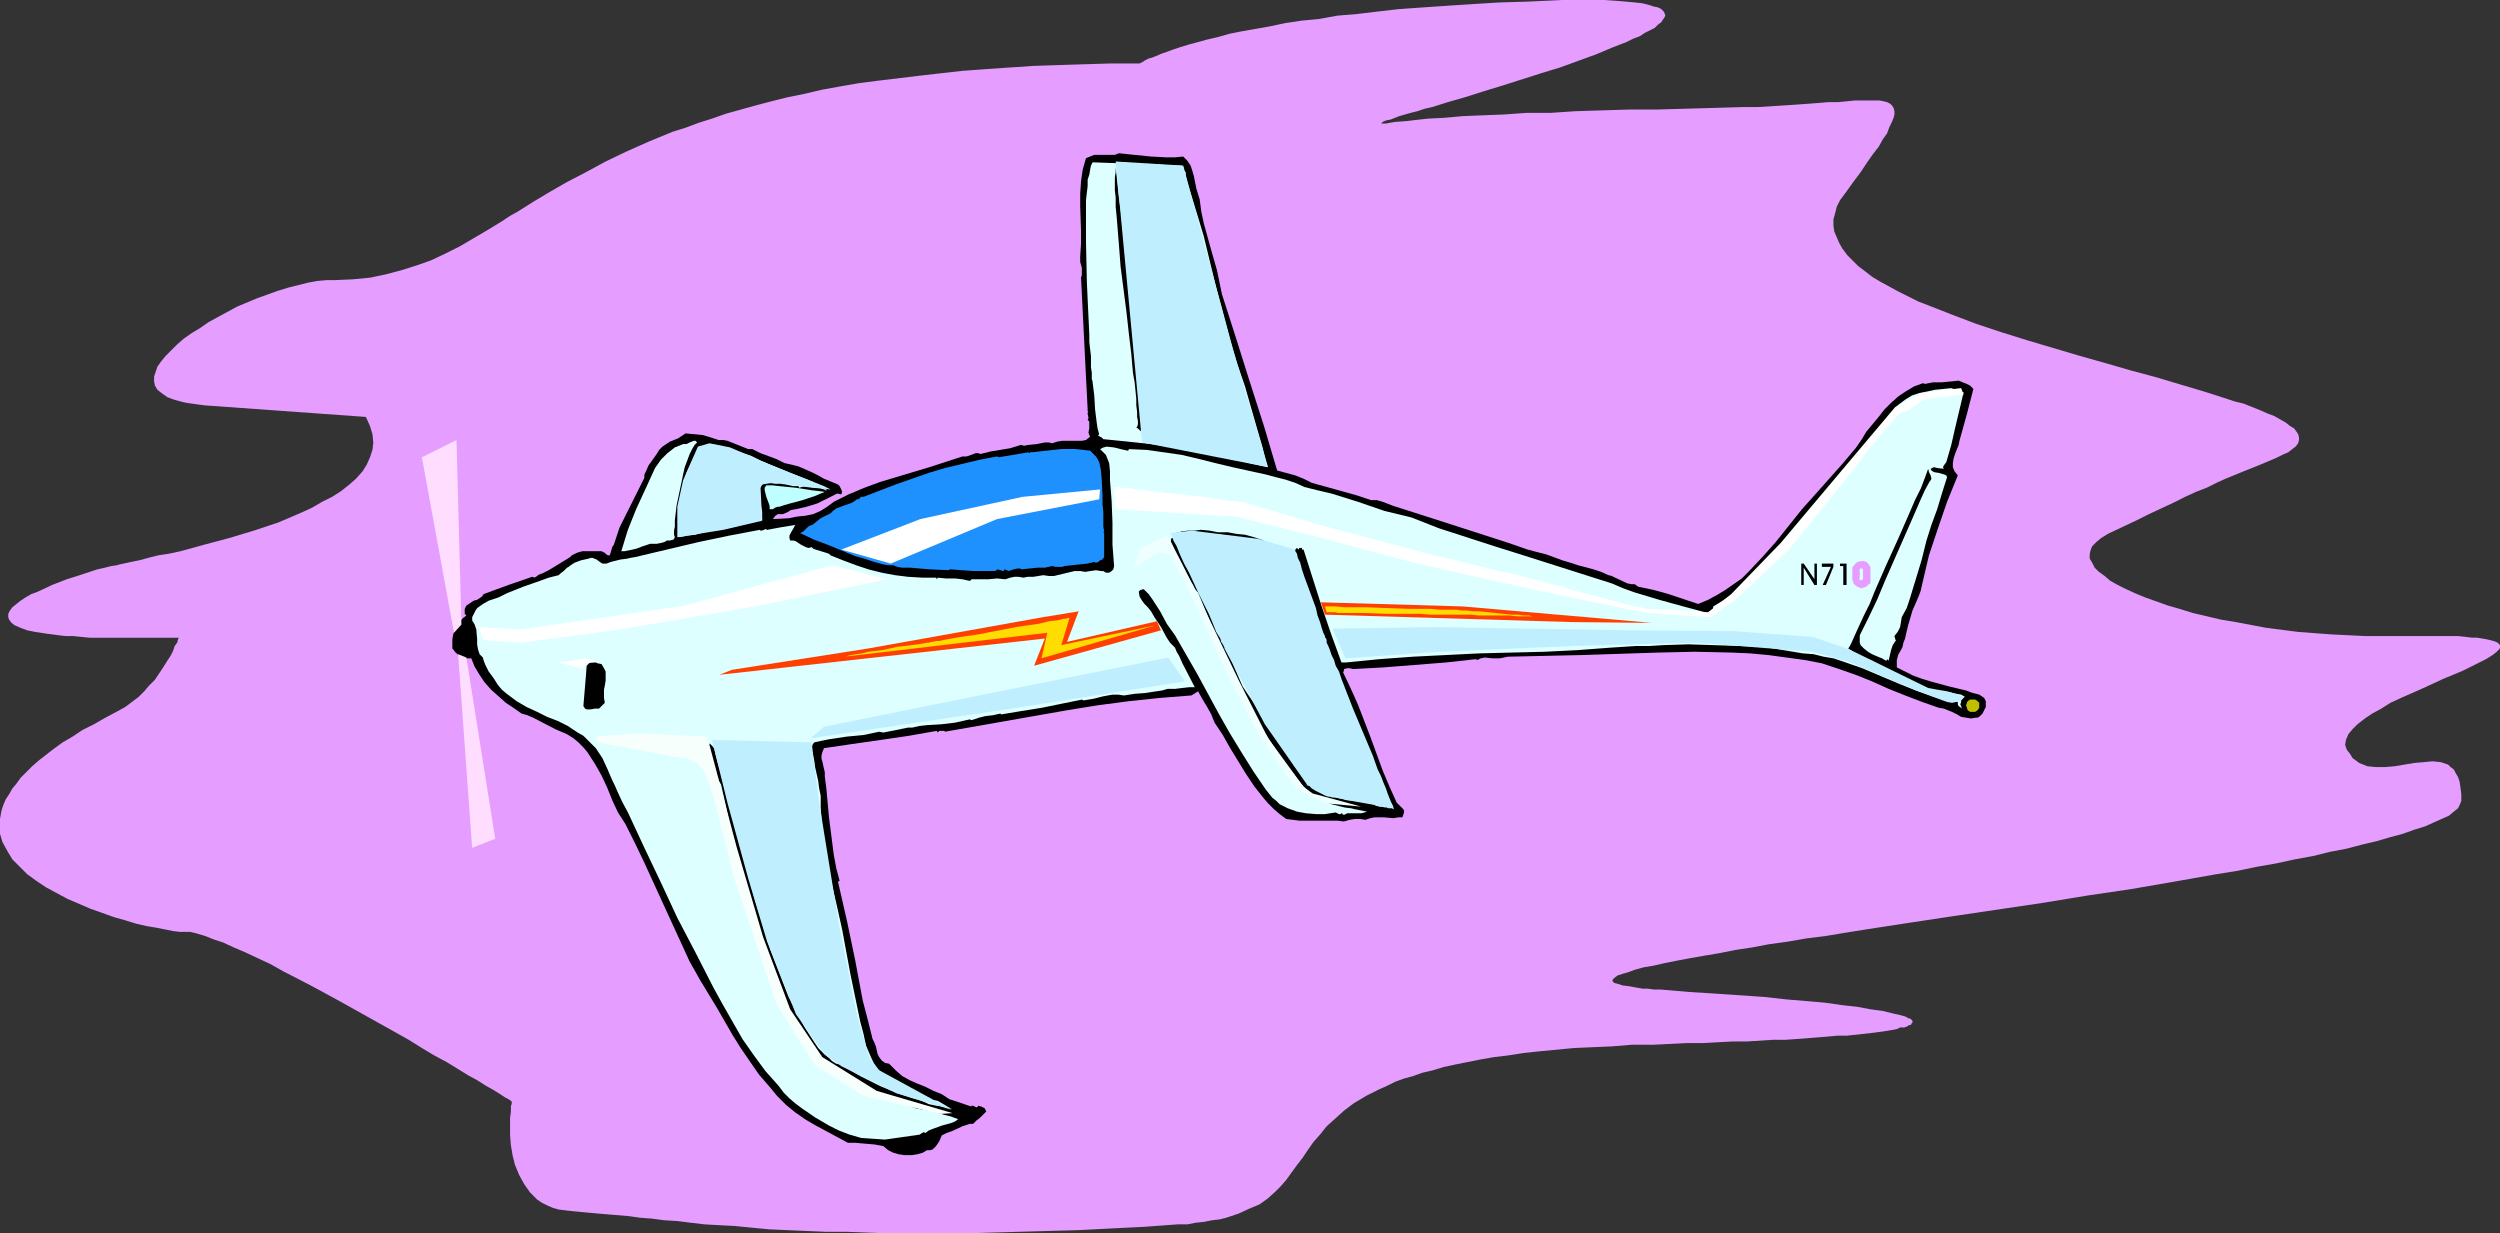 <?xml version="1.0" encoding="UTF-8" standalone="no"?>
<svg
   version="1.0"
   width="129.724mm"
   height="64.002mm"
   id="svg36"
   sodipodi:docname="Plane 242.wmf"
   xmlns:inkscape="http://www.inkscape.org/namespaces/inkscape"
   xmlns:sodipodi="http://sodipodi.sourceforge.net/DTD/sodipodi-0.dtd"
   xmlns="http://www.w3.org/2000/svg"
   xmlns:svg="http://www.w3.org/2000/svg">
  <rect width="100%" height="100%" fill="#333333" stroke="none"/>
  <sodipodi:namedview
     id="namedview36"
     pagecolor="#ffffff"
     bordercolor="#000000"
     borderopacity="0.25"
     inkscape:showpageshadow="2"
     inkscape:pageopacity="0.0"
     inkscape:pagecheckerboard="0"
     inkscape:deskcolor="#d1d1d1"
     inkscape:document-units="mm" />
  <defs
     id="defs1">
    <pattern
       id="WMFhbasepattern"
       patternUnits="userSpaceOnUse"
       width="6"
       height="6"
       x="0"
       y="0" />
  </defs>
  <path
     style="fill:#e59eff;fill-opacity:1;fill-rule:evenodd;stroke:none"
     d="m 223.331,12.442 h -5.333 l -5.333,0.162 -5.171,0.162 -4.848,0.162 -4.848,0.323 -4.686,0.323 -4.363,0.323 -4.363,0.485 -4.202,0.485 -4.04,0.485 -4.04,0.485 -3.717,0.485 -3.717,0.646 -3.555,0.646 -3.394,0.808 -3.232,0.646 -3.232,0.808 -3.07,0.808 -2.909,0.808 -2.909,0.808 -2.747,0.97 -2.586,0.808 -2.586,0.97 -2.586,0.808 -4.686,1.939 -4.363,1.939 -4.04,1.939 -3.878,2.101 -3.717,1.939 -3.394,1.939 -3.232,1.939 -3.07,1.939 -1.454,0.808 -1.454,0.97 -2.909,1.777 -2.747,1.616 -2.747,1.616 -2.909,1.454 -2.747,1.293 -2.747,0.97 -3.07,0.97 -3.07,0.808 -3.07,0.646 -3.394,0.323 -3.555,0.162 h -1.616 l -1.778,0.162 -1.778,0.323 -1.939,0.485 -1.939,0.485 -2.101,0.646 -4.04,1.454 -3.878,1.616 -3.878,2.101 -1.778,0.97 -1.616,1.131 -1.616,0.97 -1.616,1.131 -1.293,1.131 -1.131,1.131 -1.131,1.131 -0.808,0.97 -0.808,1.131 -0.323,0.97 -0.323,0.97 v 0.97 l 0.162,0.808 0.485,0.808 0.808,0.646 1.131,0.808 1.293,0.485 1.778,0.485 0.808,0.162 1.131,0.162 1.131,0.162 1.293,0.162 31.512,2.262 0.808,1.777 0.485,1.616 0.162,1.616 -0.162,1.454 -0.485,1.454 -0.646,1.454 -0.808,1.293 -1.293,1.454 -1.293,1.131 -1.616,1.293 -1.778,1.131 -1.939,0.97 -1.939,1.131 -2.101,0.97 -2.262,0.97 -2.262,0.97 -4.848,1.616 -4.848,1.454 -4.848,1.293 -4.686,1.293 -2.262,0.485 -2.101,0.323 -1.939,0.485 -1.778,0.485 -1.616,0.323 -1.454,0.323 -0.808,0.162 -0.485,0.162 -1.131,0.162 -1.293,0.323 -1.454,0.323 -2.909,0.97 -3.07,0.97 -2.909,1.131 -2.747,1.293 -1.293,0.485 -1.131,0.646 -0.97,0.646 -0.808,0.646 -0.808,0.646 -0.485,0.646 -0.323,0.646 v 0.646 l 0.162,0.485 0.485,0.646 0.646,0.485 1.131,0.485 1.293,0.485 1.616,0.323 2.101,0.323 1.293,0.162 1.131,0.162 1.454,0.162 h 1.454 l 1.616,0.162 1.616,0.162 h 1.778 1.939 8.726 2.424 2.747 -0.162 l -0.162,0.323 -0.162,0.646 -0.485,0.646 -0.323,0.97 -0.485,0.97 -0.646,0.97 -0.808,1.293 -1.616,2.424 -1.131,1.131 -0.97,1.131 -1.131,1.131 -1.293,0.97 -1.293,0.97 -1.454,0.808 -2.424,1.293 -2.262,1.293 -2.262,1.131 -1.939,1.293 -1.939,1.131 -1.778,1.293 -1.454,1.131 -1.454,1.131 -1.293,1.131 -1.131,1.131 -1.131,1.131 -0.808,1.131 -0.808,0.97 -0.646,1.131 -0.646,0.97 -0.485,1.131 -0.323,0.97 -0.162,0.808 L 0,160.619 v 0.97 0.97 0.97 l 0.485,1.616 0.97,1.777 0.97,1.616 1.454,1.454 1.454,1.454 1.778,1.293 1.939,1.293 4.202,2.262 4.525,1.939 4.525,1.616 2.262,0.646 2.101,0.646 2.101,0.485 1.939,0.323 1.616,0.323 1.616,0.323 1.293,0.162 h 1.131 0.97 l 1.293,0.323 1.616,0.485 1.616,0.646 1.939,0.646 2.101,0.97 2.262,0.97 2.424,1.131 2.424,1.131 2.586,1.454 5.333,2.747 5.656,3.07 5.494,3.07 5.494,3.07 2.586,1.454 2.586,1.616 2.424,1.454 2.424,1.293 2.101,1.293 2.101,1.293 1.778,0.97 1.778,1.131 1.454,0.808 1.293,0.808 0.97,0.646 0.646,0.323 0.485,0.323 0.162,0.162 v 0 0 0.162 0.323 l -0.162,0.323 v 1.131 l -0.162,1.293 v 3.393 l 0.162,1.939 0.323,1.939 0.485,1.939 0.808,1.939 0.97,1.777 1.131,1.616 0.808,0.808 0.646,0.646 0.97,0.646 0.97,0.485 1.131,0.485 1.131,0.323 1.293,0.162 1.454,0.162 3.394,0.323 3.717,0.323 1.939,0.162 1.939,0.162 2.262,0.323 2.262,0.162 2.424,0.323 2.586,0.162 2.586,0.323 2.747,0.323 2.909,0.162 3.07,0.162 3.232,0.323 3.394,0.323 3.555,0.162 3.717,0.162 3.878,0.162 h 4.04 l 4.202,0.162 4.525,0.162 h 4.686 4.848 5.01 l 5.171,-0.162 5.494,-0.162 5.818,-0.162 5.818,-0.162 6.302,-0.323 6.464,-0.323 6.626,-0.485 h 1.939 l 1.616,-0.323 1.616,-0.162 1.616,-0.323 1.454,-0.162 1.293,-0.323 2.424,-0.808 2.101,-0.97 1.939,-0.808 1.616,-1.131 1.454,-1.293 1.131,-1.131 1.131,-1.293 2.101,-2.909 1.131,-1.454 0.97,-1.454 1.131,-1.616 1.293,-1.454 1.293,-1.616 1.616,-1.454 1.778,-1.616 1.939,-1.454 2.424,-1.454 2.586,-1.293 1.454,-0.646 1.616,-0.808 1.778,-0.646 1.778,-0.485 1.778,-0.646 2.101,-0.485 2.101,-0.646 2.262,-0.485 2.424,-0.485 2.424,-0.485 2.747,-0.485 2.747,-0.323 3.07,-0.485 3.07,-0.323 3.394,-0.323 3.394,-0.323 3.555,-0.162 3.878,-0.162 3.878,-0.323 h 4.202 l 3.394,-0.162 3.232,-0.162 h 3.07 l 3.07,-0.162 2.909,-0.162 h 2.747 l 2.586,-0.162 2.586,-0.162 h 2.424 l 2.262,-0.162 2.101,-0.162 2.101,-0.162 1.939,-0.162 1.778,-0.162 h 1.778 l 1.616,-0.162 1.454,-0.162 1.454,-0.162 1.293,-0.162 1.131,-0.162 1.131,-0.162 0.97,-0.162 0.808,-0.162 0.646,-0.323 h 0.808 l 0.485,-0.162 0.485,-0.323 h 0.323 l 0.162,-0.323 0.162,-0.162 v -0.162 -0.162 l -0.162,-0.162 -0.323,-0.323 h -0.323 l -0.485,-0.323 -1.131,-0.323 -1.454,-0.323 -1.939,-0.485 -2.424,-0.323 -2.586,-0.485 -2.909,-0.323 -3.394,-0.485 -3.717,-0.323 -3.878,-0.323 -4.363,-0.485 -4.686,-0.323 -4.848,-0.323 -5.171,-0.323 -5.656,-0.485 h -1.293 l -1.131,-0.162 h -0.97 l -0.97,-0.162 -1.778,-0.323 -1.293,-0.162 -0.97,-0.323 -0.646,-0.162 -0.323,-0.323 v -0.323 l 0.323,-0.323 0.646,-0.485 0.97,-0.323 1.131,-0.323 1.293,-0.485 1.778,-0.485 1.939,-0.323 2.101,-0.485 2.424,-0.485 2.586,-0.485 2.747,-0.485 2.909,-0.485 3.232,-0.646 3.232,-0.485 3.394,-0.646 3.555,-0.485 3.717,-0.646 3.878,-0.485 3.878,-0.646 4.04,-0.646 8.403,-1.293 8.565,-1.293 17.453,-2.585 8.888,-1.454 8.726,-1.293 8.403,-1.454 8.242,-1.454 4.04,-0.646 3.878,-0.808 3.717,-0.646 3.717,-0.808 3.555,-0.646 3.232,-0.808 3.394,-0.646 3.07,-0.808 2.747,-0.646 2.747,-0.808 2.424,-0.646 2.262,-0.808 2.101,-0.646 1.778,-0.808 1.454,-0.646 1.454,-0.646 0.97,-0.808 0.808,-0.646 0.323,-0.646 0.323,-0.808 v -1.293 l -0.162,-1.293 -0.162,-1.131 -0.323,-0.97 -0.485,-0.808 -0.323,-0.646 -0.646,-0.485 -0.485,-0.485 -1.454,-0.485 -1.616,-0.162 -1.616,0.162 -1.939,0.162 -3.878,0.646 -1.778,0.162 h -1.939 l -1.616,-0.162 -0.808,-0.323 -0.808,-0.323 -0.646,-0.485 -0.646,-0.485 -0.485,-0.808 -0.646,-0.808 -0.162,-0.485 -0.162,-0.485 0.162,-0.97 0.485,-1.131 0.808,-0.97 0.97,-0.97 1.454,-1.131 1.454,-0.97 1.778,-0.97 1.778,-1.131 2.101,-0.97 4.04,-1.777 4.202,-1.939 1.939,-0.808 1.939,-0.808 1.616,-0.808 1.616,-0.808 1.293,-0.646 1.293,-0.808 0.808,-0.646 0.485,-0.485 0.162,-0.323 v -0.162 -0.323 l -0.162,-0.162 -0.323,-0.323 -0.323,-0.162 -0.485,-0.162 -0.646,-0.162 -0.646,-0.162 -0.97,-0.162 -0.97,-0.162 h -0.97 l -1.293,-0.162 -1.454,-0.162 h -1.454 -1.778 -6.141 -2.262 -6.626 l -6.626,-0.323 -6.464,-0.485 -6.302,-0.808 -5.979,-1.131 -2.909,-0.485 -2.747,-0.646 -2.747,-0.646 -2.586,-0.808 -2.262,-0.646 -2.262,-0.808 -2.262,-0.808 -1.939,-0.808 -1.778,-0.808 -1.616,-0.808 -1.454,-0.808 -1.131,-0.97 -1.131,-0.808 -0.808,-0.808 -0.485,-0.97 -0.485,-0.808 v -0.808 l 0.162,-0.808 0.323,-0.808 0.808,-0.808 0.97,-0.808 1.293,-0.808 2.747,-1.293 2.747,-1.293 2.586,-1.293 2.424,-1.131 2.424,-1.131 2.262,-1.131 2.101,-0.97 2.101,-0.808 1.939,-0.97 1.778,-0.808 3.555,-1.454 3.232,-1.293 3.07,-1.293 1.293,-0.646 1.131,-0.485 0.808,-0.646 0.646,-0.485 0.485,-0.646 0.162,-0.646 v -0.485 l -0.162,-0.646 -0.323,-0.485 -0.485,-0.646 -0.808,-0.485 -0.808,-0.646 -1.131,-0.646 -1.131,-0.646 -1.293,-0.485 -1.454,-0.646 -1.616,-0.646 -1.616,-0.646 -1.939,-0.485 -1.939,-0.646 -4.04,-1.293 -4.363,-1.293 -4.848,-1.454 -4.848,-1.293 -5.01,-1.454 -5.171,-1.454 -10.342,-3.07 -5.171,-1.616 -4.848,-1.616 -4.686,-1.777 -4.525,-1.777 -2.101,-0.808 -1.939,-0.97 -1.939,-0.97 -1.778,-0.97 -1.778,-0.97 -1.616,-0.97 -1.454,-1.131 -1.293,-0.97 -1.131,-1.131 -0.97,-0.97 -0.97,-1.293 -0.646,-1.131 -0.485,-1.131 -0.485,-1.131 -0.162,-1.131 v -1.293 l 0.323,-1.131 0.323,-1.293 0.646,-1.293 0.97,-1.293 1.616,-2.262 1.454,-1.939 1.293,-1.939 1.131,-1.616 1.131,-1.454 0.808,-1.454 0.808,-1.131 0.485,-1.293 0.485,-0.97 0.323,-0.808 0.162,-0.646 v -0.646 l -0.162,-0.646 -0.323,-0.485 -0.323,-0.323 -0.646,-0.323 -0.646,-0.162 -0.808,-0.162 h -1.131 -1.131 -1.293 -1.293 l -1.616,0.162 -1.616,0.162 h -1.939 l -1.939,0.162 -2.101,0.162 -2.262,0.162 -2.424,0.162 -2.586,0.162 -2.586,0.162 h -2.909 l -11.312,0.323 -5.656,0.162 h -5.333 l -5.333,0.162 -5.171,0.162 -4.848,0.323 h -4.686 l -4.525,0.323 -4.202,0.162 -3.878,0.162 -3.555,0.323 -3.232,0.162 -2.909,0.323 -1.293,0.162 -2.262,0.162 -0.97,0.162 -0.808,0.162 h -0.97 l 0.162,-0.162 0.162,-0.162 0.323,-0.162 0.485,-0.162 0.808,-0.162 0.808,-0.323 0.808,-0.323 1.131,-0.323 1.131,-0.323 1.293,-0.323 1.454,-0.485 1.454,-0.323 3.07,-0.97 3.394,-0.97 3.555,-1.131 3.717,-1.131 7.595,-2.424 3.717,-1.131 3.555,-1.293 3.555,-1.293 3.07,-1.293 2.909,-1.131 1.293,-0.646 1.293,-0.485 0.97,-0.646 0.97,-0.485 0.97,-0.485 0.646,-0.646 0.646,-0.485 0.323,-0.485 0.323,-0.485 0.162,-0.323 -0.162,-0.485 -0.162,-0.323 -0.485,-0.485 -0.646,-0.323 -0.808,-0.162 -0.97,-0.323 -1.293,-0.323 -1.454,-0.162 -1.778,-0.162 -1.939,-0.162 L 314.635,0 h -2.424 -2.747 -3.07 l -3.394,0.162 -3.555,0.162 -5.494,0.162 -5.171,0.323 -5.01,0.323 -4.686,0.323 -4.686,0.323 -4.202,0.485 -4.04,0.485 -3.878,0.323 -3.555,0.646 -3.394,0.323 -3.232,0.485 -3.07,0.646 -2.747,0.485 -2.747,0.485 -2.424,0.485 -2.262,0.646 -2.101,0.485 -1.778,0.485 -1.778,0.485 -1.616,0.485 -1.454,0.485 -1.293,0.485 -0.97,0.323 -1.131,0.485 -0.808,0.323 -0.646,0.162 -0.646,0.323 -0.485,0.323 -0.323,0.162 -0.323,0.162 z"
     id="path1" />
  <path
     style="fill:#000000;fill-opacity:1;fill-rule:evenodd;stroke:none"
     d="m 384.284,86.45 -0.162,0.808 -0.323,0.808 -0.323,0.808 -0.323,0.97 -0.162,0.97 v 0.808 l 0.323,0.808 0.646,0.808 -2.101,5.171 -1.778,5.171 -1.778,5.332 -1.293,5.494 -0.323,1.454 -0.485,1.293 -1.131,2.585 -0.808,2.747 -0.323,1.293 -0.323,1.454 -0.323,0.808 -0.162,0.808 -0.323,0.646 -0.485,0.808 -0.323,1.131 v 0.646 0.808 l 1.616,0.808 1.616,0.808 1.778,0.646 1.616,0.485 3.555,0.97 3.394,0.808 1.293,0.485 1.293,0.323 0.485,0.323 0.485,0.323 0.323,0.646 v 0.646 0.485 l -0.162,0.323 -0.485,0.97 -0.323,0.323 -0.323,0.323 -0.323,0.162 h -0.323 l -0.97,0.162 -0.97,-0.162 -0.97,-0.162 -0.808,-0.485 -0.97,-0.485 -0.808,-0.323 -0.808,-0.323 -0.97,-0.162 -3.232,-1.131 -3.394,-1.293 -3.232,-1.293 -3.232,-1.454 -3.232,-1.293 -3.232,-1.131 -3.394,-1.131 -3.394,-0.646 -3.555,-0.485 -3.555,-0.485 -3.555,-0.323 -3.555,-0.162 -7.272,-0.162 -7.272,0.162 -14.867,0.485 -7.272,0.162 -7.272,0.162 -0.808,0.162 -0.808,0.162 h -1.454 l -1.454,-0.162 -0.808,0.162 -0.646,0.323 -0.323,-0.162 -2.909,0.323 -2.909,0.323 -6.141,0.485 -6.141,0.485 -5.979,0.323 -0.646,-0.162 h -0.485 l -0.646,0.162 v 0.323 l -0.162,0.323 1.454,3.07 1.454,3.232 2.424,6.302 2.424,6.625 1.293,3.07 1.454,3.232 0.646,0.646 0.646,0.646 0.162,0.323 v 0.323 l -0.162,0.485 -0.162,0.485 h -0.808 l -0.97,0.162 -1.778,-0.162 h -1.939 l -0.808,0.162 -0.97,0.323 -0.97,-0.162 h -1.131 l -0.97,0.162 -1.131,0.323 -1.293,-0.162 h -1.454 -1.616 -4.363 l -1.293,-0.162 -1.293,-0.162 -1.293,-0.97 -1.131,-0.97 -1.131,-1.131 -0.97,-1.131 -1.778,-2.262 -1.616,-2.424 -3.07,-5.009 -1.454,-2.585 -1.616,-2.424 -0.646,-1.616 -0.808,-1.454 -0.97,-1.616 -0.808,-1.454 -1.293,0.808 -6.141,0.485 -6.141,0.646 -6.141,0.808 -5.979,0.97 -23.917,4.201 -0.162,-0.162 h -0.323 -0.646 l -0.323,0.323 -0.162,-0.323 -5.494,0.97 -5.494,0.808 -5.656,0.808 -5.494,0.808 -0.323,0.808 -0.162,0.646 v 0.646 l 0.162,0.485 0.323,1.454 0.162,0.646 v 0.808 l 0.323,2.585 0.485,5.332 0.323,2.585 0.646,5.009 0.485,2.585 0.646,2.424 -0.323,0.162 1.778,7.756 1.616,7.756 1.454,7.756 0.97,3.717 0.97,3.878 0.323,0.646 0.323,0.808 0.323,1.454 0.323,0.646 0.485,0.646 0.646,0.485 0.808,0.162 1.293,1.293 1.293,1.131 1.454,0.808 1.454,0.646 1.616,0.646 1.616,0.808 1.616,0.646 1.454,0.97 4.363,1.454 v -0.162 h 0.323 l 0.646,0.323 0.323,-0.162 v -0.162 l 0.646,0.162 0.323,0.162 0.323,0.162 0.323,0.646 -0.646,0.646 -0.646,0.646 -0.646,0.485 -0.646,0.646 h -0.646 l -0.97,0.323 -0.485,0.162 -2.101,0.97 -0.97,0.323 -0.97,0.485 -0.485,1.131 -0.646,0.97 -0.323,0.323 -0.323,0.323 -0.485,0.162 h -0.646 l -0.808,0.485 -1.131,0.323 -1.131,0.162 h -1.293 l -1.131,-0.162 -1.131,-0.323 -0.97,-0.485 -0.97,-0.808 -1.778,-0.323 -1.939,-0.162 -1.778,-0.162 h -0.808 -0.646 l -2.101,-1.131 -2.101,-1.131 -2.101,-1.131 -1.939,-1.131 -2.101,-1.454 -1.778,-1.454 -1.778,-1.777 -1.454,-1.777 -2.101,-2.424 -1.778,-2.585 -1.778,-2.585 -1.616,-2.585 -3.07,-5.332 -3.232,-5.332 -2.101,-3.717 -1.778,-3.878 -3.555,-7.756 -3.555,-7.756 -1.778,-3.717 -1.939,-3.878 -1.454,-2.262 -1.131,-2.424 -0.97,-2.424 -1.131,-2.424 -1.293,-2.262 -1.454,-2.262 -0.808,-0.97 -0.97,-0.97 -0.97,-0.808 -1.293,-0.808 -1.131,-0.485 -1.131,-0.485 -4.363,-2.262 -1.131,-0.485 -1.131,-0.323 -1.616,-1.131 -1.454,-0.97 -1.454,-1.293 -1.454,-1.293 -1.293,-1.454 -0.97,-1.454 -0.97,-1.616 -0.646,-1.616 h -0.485 -0.646 l -0.485,-0.162 -0.485,-0.162 -0.97,-0.808 -0.646,-0.808 v -0.808 -0.97 l 0.162,-0.97 0.323,-0.808 0.485,-0.808 0.485,-0.808 0.485,-0.646 0.808,-0.646 -0.323,-0.323 v -0.323 -0.323 -0.323 l 0.323,-0.646 0.485,-0.323 0.97,-0.646 0.646,-0.162 0.485,-0.323 0.485,-0.323 0.323,-0.485 4.848,-1.777 4.686,-1.616 0.485,0.162 0.485,-0.323 0.162,-0.162 0.323,-0.162 0.485,-0.162 1.293,-0.646 2.909,-1.777 1.293,-0.808 0.323,-0.323 0.323,-0.162 0.646,-0.323 0.485,-0.162 0.646,-0.162 h 0.97 1.939 0.485 0.323 l 0.323,0.162 0.323,0.162 0.162,0.162 0.162,0.162 0.323,0.162 h 0.162 0.162 l 0.162,-0.485 0.323,-1.131 0.323,-0.485 1.131,-3.393 1.616,-3.232 3.232,-6.464 v -0.646 l 0.323,-0.646 0.485,-1.131 0.808,-1.131 0.808,-1.131 0.485,-0.808 0.646,-0.646 1.454,-0.97 1.616,-0.646 1.454,-0.97 3.394,0.323 1.616,0.485 1.454,0.485 h 0.97 l 0.808,0.162 1.616,0.646 1.616,0.646 0.808,0.323 h 0.808 l 1.616,0.808 3.07,1.131 1.616,0.808 1.454,0.323 1.293,0.323 2.586,1.131 0.646,0.323 0.646,0.323 1.131,0.646 2.747,1.131 0.323,0.323 0.323,0.646 0.162,0.485 -0.162,0.485 -0.808,-0.162 -1.939,0.97 -1.939,0.97 -2.101,0.646 -2.101,0.485 -0.97,0.162 -0.808,0.485 -0.808,0.323 h -0.485 -0.485 l -0.485,0.323 -0.485,0.646 3.07,-0.162 1.616,-0.323 1.616,-0.162 1.616,-0.323 1.454,-0.646 1.293,-0.808 1.293,-0.97 2.909,-1.454 3.07,-1.293 3.07,-1.131 3.232,-0.97 6.464,-1.939 6.464,-2.101 h 0.485 0.323 l 0.97,-0.323 0.808,-0.323 h 0.485 l 0.485,0.162 1.939,-0.485 1.939,-0.323 1.939,-0.323 2.101,-0.646 0.646,0.162 0.808,-0.162 1.616,-0.162 1.616,-0.323 h 0.808 l 0.646,0.162 0.97,-0.323 0.97,-0.162 h 2.909 0.97 l 0.808,-0.162 0.808,-0.646 -0.162,-0.323 -0.162,-0.485 0.162,-0.808 V 83.218 82.733 l -0.323,-0.485 0.162,-0.162 v -0.162 l -0.162,-0.808 v -0.162 l 0.162,-0.162 -0.162,-0.162 v 0 -0.162 -0.162 -0.162 l -0.323,-6.302 -0.323,-6.464 -0.646,-12.927 0.162,-0.485 v -0.485 -0.97 l -0.323,-1.131 v -1.131 l 0.162,-2.424 v -2.424 l -0.162,-5.009 v -2.424 l 0.162,-2.424 0.323,-2.262 0.646,-2.262 0.808,-0.323 0.808,-0.323 h 3.232 0.808 l 0.808,-0.323 3.07,0.323 3.232,0.323 3.07,0.162 h 1.616 l 1.616,-0.162 0.808,0.808 0.646,0.97 0.323,0.97 0.323,1.131 0.485,2.424 0.646,2.101 0.323,2.424 0.485,2.262 1.293,4.686 1.293,4.524 0.97,4.686 2.747,8.564 2.747,8.726 2.747,8.564 2.586,8.726 1.778,0.485 1.778,0.485 1.616,0.646 1.616,0.808 2.909,0.808 2.909,0.808 2.909,0.808 2.909,0.97 h 0.646 0.485 l 1.131,0.323 2.101,0.808 7.595,2.424 15.029,4.848 3.717,1.293 3.717,0.97 3.07,1.131 1.616,0.485 1.454,0.485 3.07,0.808 1.454,0.485 1.454,0.646 0.646,0.162 0.646,0.323 2.424,1.131 0.808,0.162 h 0.646 l 0.646,0.485 3.07,0.646 2.909,0.808 2.909,0.97 2.909,0.97 1.939,-0.808 1.778,-0.97 1.616,-0.97 1.616,-1.131 1.616,-1.131 1.293,-1.293 2.747,-2.909 2.586,-2.909 2.586,-3.232 2.586,-3.232 2.747,-3.07 2.586,-2.909 2.586,-2.909 2.586,-3.07 1.131,-1.616 0.97,-1.616 2.424,-2.909 1.131,-1.454 1.293,-1.293 1.454,-1.293 1.454,-0.97 1.616,-0.97 1.778,-0.646 0.323,0.162 1.616,-0.323 h 1.778 l 1.616,-0.162 1.616,-0.162 1.616,0.646 0.646,0.323 0.646,0.646 -1.293,5.009 z"
     id="path2" />
  <path
     style="fill:#ddffff;fill-opacity:1;fill-rule:evenodd;stroke:none"
     d="m 381.699,90.651 -0.485,0.646 -0.162,0.323 0.162,0.323 -1.293,-0.162 -0.646,-0.162 -0.323,0.162 -0.323,0.162 0.162,0.323 0.485,0.323 0.97,0.162 1.131,0.323 0.323,0.162 0.162,0.323 -0.97,3.07 -0.97,3.232 -1.131,3.07 -0.97,3.07 -0.97,3.878 -1.131,3.717 -1.131,3.717 -0.646,1.939 -0.97,1.777 -0.162,0.97 -0.162,0.97 -0.485,0.97 -0.646,0.808 0.162,0.485 v 0.162 l 0.162,0.162 -0.323,0.485 -0.323,0.485 -0.323,0.97 -0.485,2.101 -0.162,-0.323 -0.323,0.323 -0.808,-0.485 -0.808,-0.323 -1.131,-0.485 -0.808,-0.485 -0.808,-0.646 -0.646,-0.646 -0.162,-0.485 v -0.323 -0.646 -0.485 l 0.808,-1.616 0.808,-1.616 1.778,-3.717 1.616,-3.878 1.778,-4.04 1.778,-4.04 1.778,-4.04 1.616,-3.717 0.808,-1.777 0.97,-1.777 0.162,-0.162 0.162,-0.323 -0.162,-0.646 -0.162,-0.323 -0.162,-0.323 -0.162,-0.646 -0.646,1.777 -0.808,2.101 -1.131,2.262 -0.97,2.262 -1.131,2.585 -1.131,2.585 -2.424,5.332 -2.262,5.171 -0.97,2.424 -1.131,2.262 -0.97,2.101 -0.808,1.777 -0.646,1.454 -0.323,0.646 -0.323,0.485 1.131,0.808 1.131,0.646 2.424,0.97 1.131,0.646 0.97,0.646 0.97,0.808 0.808,0.97 0.97,0.162 0.97,0.323 3.717,1.616 0.97,0.323 1.131,0.162 0.97,0.323 0.808,0.162 h 1.616 l 1.454,0.323 0.97,0.162 0.808,0.485 h -0.162 l -0.162,0.162 -0.485,0.485 v 0.323 l -0.162,0.485 0.162,0.323 0.162,0.485 -0.162,-0.162 -0.485,-0.323 -0.162,-0.323 v -0.323 -0.162 l -2.101,-0.485 -1.939,-0.323 -3.717,-1.293 -3.717,-1.454 -7.272,-3.07 -3.717,-1.293 -1.939,-0.646 -1.939,-0.323 -1.939,-0.485 -2.101,-0.162 -1.939,-0.323 -3.878,-0.646 -1.778,-0.323 -9.858,-0.323 -5.01,-0.162 -5.01,0.162 -2.586,0.162 h -2.586 l -2.424,0.162 -2.586,0.162 -6.464,0.485 -6.464,0.323 -12.928,0.323 -6.464,0.323 -6.464,0.323 -6.626,0.485 -6.464,0.646 h -0.97 l -1.939,-5.332 -1.939,-5.656 -3.555,-11.15 h -0.323 v -0.323 h -0.323 -0.162 l -0.162,0.323 -0.323,-0.323 -0.162,0.162 -0.162,0.162 -0.162,0.323 1.454,4.686 1.778,4.848 1.616,4.848 1.454,4.848 1.131,1.939 0.323,0.97 0.162,0.97 2.747,6.625 2.747,6.625 5.01,13.735 -0.646,0.162 -0.808,-0.162 -0.97,-0.162 -0.646,-0.485 -1.454,-0.162 -1.131,-0.162 -2.262,-0.323 -1.778,-0.323 -1.778,-0.485 -1.293,-0.646 -1.293,-0.646 -1.131,-0.808 -1.131,-0.97 -0.97,-1.293 -1.131,-1.454 -1.131,-1.777 -0.646,-0.97 -0.646,-1.131 -0.808,-1.131 -0.808,-1.131 -0.808,-1.454 -0.97,-1.293 -0.97,-1.616 -0.97,-1.616 -1.131,-1.616 -1.293,-1.939 -1.616,-3.717 -0.646,-1.777 -0.646,-1.939 -1.616,-3.555 -0.808,-1.777 -0.97,-1.616 -0.646,-1.939 -0.808,-1.777 -1.778,-3.555 -1.939,-3.555 -1.778,-3.555 -0.162,-0.162 -0.323,-0.162 h -0.162 l -0.162,0.323 v 0.485 l 0.323,0.646 0.323,0.808 0.485,0.97 0.485,0.97 1.131,2.101 1.131,2.101 0.485,0.808 0.323,0.646 0.323,0.485 0.323,0.323 2.262,5.494 2.262,5.494 2.424,5.494 1.293,2.747 1.454,2.585 2.747,4.686 2.909,4.524 1.454,2.101 1.778,2.262 1.616,2.101 1.939,2.101 1.454,0.808 1.293,0.646 1.293,0.485 1.293,0.323 1.293,0.323 1.293,0.162 0.646,0.162 0.808,0.162 1.616,0.323 -0.485,0.162 -0.646,0.162 h -1.131 -1.131 -0.485 l -0.646,0.323 -0.323,-0.162 v -0.162 h -0.162 l -0.162,0.162 h -0.323 l -0.646,-0.323 -2.101,0.323 h -1.778 l -1.939,-0.162 -1.778,-0.323 -1.778,-0.646 -1.616,-0.808 -0.646,-0.646 -0.808,-0.646 -0.646,-0.808 -0.646,-0.808 -2.424,-3.555 -2.424,-3.878 -2.262,-3.717 -2.101,-3.717 -4.202,-7.756 -4.363,-7.595 -0.808,-1.131 -0.808,-1.131 -1.293,-2.424 -1.454,-2.262 -0.808,-1.131 -0.97,-0.97 -0.646,0.162 -0.162,0.162 -0.162,0.162 0.162,0.97 0.485,0.808 0.485,0.646 0.323,0.323 0.323,0.323 0.646,0.808 0.646,1.131 1.293,1.939 1.131,2.101 0.646,0.97 0.97,0.97 0.323,0.808 0.485,0.808 0.646,1.454 2.424,4.686 h -0.646 -0.485 l -1.454,0.162 -1.293,0.162 h -0.808 -0.646 l -1.131,0.323 -1.131,0.162 -2.101,0.323 -2.101,0.162 -2.101,0.323 -1.131,-0.162 h -1.131 l -1.778,0.323 -1.939,0.485 -0.97,0.162 -0.97,0.162 -0.323,-0.162 -7.918,1.616 -4.04,0.646 -3.878,0.646 -0.162,-0.162 -1.454,0.323 -1.454,0.162 -1.293,0.323 -1.454,0.485 -0.323,-0.162 -1.454,0.323 -1.454,0.323 -2.747,0.323 -2.747,0.162 -1.454,0.162 -1.454,0.323 h -0.808 l -0.808,0.162 -1.616,0.323 -1.616,0.323 -0.808,0.162 -0.808,-0.162 -3.07,0.646 -3.394,0.323 -3.232,0.485 -1.616,0.323 -1.454,0.323 -0.323,0.485 -0.162,0.646 v 0.485 l 0.162,0.646 0.323,1.131 0.162,1.293 0.323,1.454 0.323,1.454 0.162,1.293 0.323,1.616 v 2.262 l 0.162,2.262 0.485,4.363 0.646,4.363 0.97,4.363 0.97,4.201 0.97,4.363 0.808,4.363 0.808,4.363 0.97,4.686 0.97,4.686 0.646,2.424 0.485,2.262 0.97,2.262 0.97,2.101 0.808,0.646 0.97,0.646 2.101,1.616 1.293,0.808 1.131,0.646 1.131,0.485 0.97,0.323 0.97,0.323 0.97,0.323 0.808,0.485 0.97,0.162 2.747,1.616 -0.646,-0.162 -0.808,-0.323 -1.454,-0.162 -1.616,-0.323 -0.646,-0.323 -0.808,-0.323 -2.101,-0.646 -1.939,-0.646 -2.101,-0.808 -1.939,-0.808 -3.878,-1.939 -3.878,-2.262 -0.808,-0.162 -0.808,-0.485 -0.646,-0.646 -0.808,-0.646 -1.293,-1.293 -0.97,-1.454 -1.778,-2.747 -1.454,-2.747 -1.616,-3.07 -1.131,-2.909 -2.424,-6.302 -1.939,-6.302 -0.97,-3.07 -0.808,-3.07 -1.454,-6.14 -1.616,-6.302 -0.808,-2.909 -1.131,-3.07 v -0.97 l -0.162,-0.97 -0.646,-1.777 -0.323,-0.808 -0.323,-0.808 -0.485,-1.777 -0.162,-0.646 -0.162,-0.808 -0.323,-0.485 -0.646,-0.646 -0.162,0.485 -0.162,0.485 v 0.485 l 0.162,0.646 0.485,1.131 0.323,1.293 0.485,0.808 0.646,1.939 0.485,0.808 0.808,3.555 1.454,6.787 0.97,3.555 1.293,5.009 1.131,5.171 0.485,0.97 0.485,0.97 0.97,4.524 0.323,0.97 0.485,0.97 0.323,1.454 0.323,1.293 1.131,2.585 1.131,2.585 0.485,1.293 0.323,1.131 0.646,1.454 0.646,1.293 1.778,2.747 1.778,2.424 1.616,2.747 1.293,0.97 1.131,0.808 2.424,1.454 1.293,0.646 1.293,0.646 1.293,0.646 1.293,0.808 1.293,0.485 1.454,0.646 3.394,1.616 1.616,0.646 1.778,0.646 1.616,0.323 1.454,0.162 2.586,0.808 1.293,0.323 1.293,0.485 h 0.162 l -0.646,0.485 -0.808,0.323 -1.778,0.485 -1.778,0.646 -0.808,0.323 -0.646,0.485 -0.323,-0.162 -0.323,0.162 -0.485,0.323 -2.262,0.323 -2.262,0.323 -2.262,0.323 -2.424,-0.162 -2.262,-0.162 -2.262,-0.646 -2.101,-0.808 -0.97,-0.485 -0.97,-0.485 -2.747,-1.616 -2.586,-1.777 -1.293,-0.97 -1.131,-0.97 -1.131,-1.131 -0.97,-1.293 -2.586,-2.909 -2.262,-3.07 -2.262,-3.232 -1.939,-3.393 -1.939,-3.393 -1.778,-3.232 -3.555,-6.948 -3.555,-6.787 -3.232,-6.948 -3.232,-6.787 -3.232,-6.948 -1.131,-2.101 -0.97,-2.101 -0.485,-1.131 -0.485,-0.97 -0.97,-2.262 -0.97,-2.101 -1.293,-1.939 -0.808,-0.808 -0.808,-0.808 -0.808,-0.808 -1.131,-0.646 -1.939,-1.293 -1.939,-0.97 -2.101,-0.808 -1.939,-0.97 -2.101,-0.97 -1.939,-1.131 -1.939,-1.454 -0.97,-0.808 -0.808,-0.97 -0.808,-1.293 -0.97,-1.293 -0.646,-1.293 -0.323,-0.808 -0.162,-0.646 -0.646,-0.646 -0.323,-0.97 -0.162,-0.97 v -0.97 l -0.162,-1.939 -0.323,-0.97 -0.485,-0.808 v -0.646 l 0.323,-0.646 0.323,-0.646 0.323,-0.485 1.131,-0.808 1.131,-0.646 1.939,-0.646 1.616,-0.808 3.232,-1.293 3.232,-1.131 1.778,-0.646 1.939,-0.485 0.162,-0.162 0.162,-0.162 0.646,-0.485 0.646,-0.646 0.323,-0.162 0.162,-0.162 0.485,-0.323 0.485,-0.323 1.293,-0.485 1.454,-0.323 0.485,-0.162 h 0.323 l 0.808,0.323 0.646,0.485 0.485,0.323 h 0.323 0.485 l 0.808,-0.323 0.646,-0.162 1.293,-0.323 1.293,-0.162 0.646,-0.162 0.97,-0.162 6.141,-1.454 6.141,-1.454 6.141,-1.293 5.979,-1.131 0.162,0.162 h 0.162 l 0.485,-0.162 0.323,-0.162 0.323,0.162 2.586,-0.485 2.909,-0.485 -0.162,0.323 -0.162,0.323 -0.485,0.808 -0.323,0.646 v 0.485 l 0.162,0.485 h 0.646 l 0.485,0.162 0.485,0.323 0.485,0.323 0.97,0.485 0.485,0.162 0.646,-0.162 0.323,0.323 0.485,0.162 2.101,0.646 0.485,0.162 0.323,0.323 2.424,0.97 2.586,0.97 2.424,0.808 2.586,0.646 2.586,0.485 2.586,0.323 2.747,0.162 h 2.747 l 0.162,0.323 0.162,-0.323 1.616,0.162 h 1.778 l 1.454,0.162 1.454,0.323 0.323,-0.323 h 1.616 1.616 l 1.778,-0.162 1.616,0.162 0.97,-0.323 0.808,-0.162 h 0.808 l 0.97,0.162 0.808,-0.162 h 1.131 l 0.97,-0.162 0.97,-0.162 1.131,0.162 h 0.97 l 4.04,-0.97 h 1.131 l 0.97,0.162 0.97,-0.162 1.131,-0.162 0.97,0.162 h 0.485 l 0.485,0.323 h 0.646 l 0.485,-0.323 0.323,-0.323 0.162,-0.646 -0.323,-4.201 v -4.363 l -0.162,-4.201 -0.323,-4.04 v -1.777 l -0.162,-1.616 -0.646,-1.616 -0.485,-0.485 -0.646,-0.646 0.646,-0.323 0.646,-0.162 1.454,0.162 1.293,0.323 1.454,0.323 0.162,-0.323 3.555,0.162 3.394,0.485 3.394,0.485 3.394,0.808 3.232,0.808 3.394,0.808 6.626,1.454 1.778,0.485 1.939,0.485 1.939,0.646 1.778,0.808 2.586,0.646 2.747,0.646 5.171,1.616 5.171,1.777 5.333,1.293 5.333,2.101 5.494,1.777 5.494,1.777 5.656,1.777 17.291,5.494 2.262,0.97 2.262,0.808 4.848,1.454 4.686,1.293 4.848,1.293 0.162,-0.162 0.162,-0.162 0.323,0.323 0.162,-0.323 0.162,-0.323 v -0.646 l 2.424,-1.454 2.424,-1.454 1.131,-0.97 1.131,-0.808 1.131,-0.97 0.97,-1.293 6.464,-7.756 6.787,-7.756 6.464,-7.918 6.302,-7.918 0.646,-0.808 0.485,-0.485 1.293,-0.97 1.293,-0.808 1.454,-0.485 1.616,-0.323 1.454,-0.323 3.232,-0.323 2.424,0.808 -0.808,3.393 -0.808,3.393 -0.808,3.555 z"
     id="path3" />
  <path
     style="fill:#ddffff;fill-opacity:1;fill-rule:evenodd;stroke:none"
     d="m 248.541,91.621 -2.909,-0.646 -3.07,-0.808 -3.394,-0.808 -1.616,-0.485 -1.616,-0.323 -3.394,-0.646 -1.778,-0.323 h -1.616 l -3.394,-0.485 -3.07,-0.323 -3.07,-0.323 -3.232,-0.323 -0.162,-0.162 -0.162,-0.162 -0.323,-0.162 -0.323,-0.162 V 85.319 l 0.162,-0.162 -0.323,-1.131 -0.162,-1.131 -0.323,-2.585 -0.162,-2.747 -0.162,-1.293 -0.162,-1.293 v -0.162 l -0.162,-0.485 v -0.485 -0.808 l -0.162,-0.97 v -0.97 -1.293 l -0.162,-1.293 -0.162,-1.454 v -1.454 l -0.162,-3.393 -0.162,-3.393 -0.162,-3.717 -0.162,-7.433 V 44.114 40.882 39.266 l 0.162,-1.454 0.162,-1.293 v -1.293 l 0.323,-0.97 0.162,-0.97 0.162,-0.808 0.323,-0.646 8.726,0.323 4.363,0.162 4.363,0.162 0.162,0.162 0.162,0.162 0.162,0.323 v 0.323 l 0.323,0.323 v 0.646 l 0.162,0.808 0.485,1.616 1.454,4.686 1.454,4.848 2.424,10.018 1.293,4.848 1.293,5.009 1.454,4.848 1.616,4.686 2.262,7.918 1.131,3.878 z"
     id="path4" />
  <path
     style="fill:#000000;fill-opacity:1;fill-rule:evenodd;stroke:none"
     d="m 248.702,106.972 -2.101,-0.646 -2.262,-0.646 -2.101,-0.323 h -2.424 l -4.686,-0.162 h -2.262 -2.262 v -0.646 l 1.131,-0.323 1.293,-0.162 h 1.293 l 1.131,-0.162 1.778,0.162 1.616,0.323 h 1.939 l 1.778,0.323 1.616,0.162 1.778,0.485 1.454,0.485 1.454,0.808 z"
     id="path5" />
  <path
     style="fill:#000000;fill-opacity:1;fill-rule:evenodd;stroke:none"
     d="m 222.846,83.864 0.162,-0.162 0.162,-0.485 v -0.646 l -0.162,-0.808 v -0.97 l -0.162,-1.293 V 78.209 l -0.162,-1.616 -0.162,-1.616 -0.323,-1.777 -0.162,-1.777 -0.162,-1.939 -0.485,-4.04 -0.485,-4.363 -1.131,-8.726 -0.323,-4.201 -0.323,-4.04 -0.162,-1.939 -0.162,-1.616 v -1.777 l -0.162,-1.454 v -2.585 l 0.162,-0.97 v -0.97 l 0.323,3.07 0.323,3.07 0.485,3.232 0.323,3.393 0.97,6.787 0.808,6.787 0.97,6.948 0.646,6.625 0.485,3.07 0.323,3.07 0.162,2.909 0.323,2.585 0.162,0.485 v 0.162 0.162 0.162 h -0.323 l -0.323,-0.162 -0.97,-0.808 -0.323,-0.323 z"
     id="path6" />
  <path
     style="fill:#1e91ff;fill-opacity:1;fill-rule:evenodd;stroke:none"
     d="m 216.382,100.346 v 0.97 1.939 l 0.162,0.97 -0.162,0.162 0.162,0.162 v 4.686 l -0.323,0.485 -0.485,0.162 -0.323,0.323 -0.485,0.162 -0.323,-0.162 -1.293,0.323 -3.07,0.323 -1.454,0.162 -0.485,0.162 h -0.646 -0.646 l -0.646,-0.162 -1.454,0.323 h -1.454 l -1.616,0.162 -1.454,0.162 -0.323,-0.162 h -0.485 l -0.808,0.162 -0.97,0.323 -0.323,-0.162 -0.485,-0.162 -0.162,0.323 h -0.162 l -0.97,-0.323 -0.323,0.162 -0.162,0.162 h -4.363 l -4.525,-0.323 -0.323,0.162 -3.717,-0.162 -3.717,-0.323 h -0.808 -0.808 l -0.97,-0.162 -0.808,-0.323 h -0.97 l -0.97,-0.162 -1.778,-0.485 -0.97,-0.323 -0.97,-0.323 -1.778,-0.485 -5.494,-2.262 -2.586,-0.97 -2.747,-1.293 0.323,-0.162 0.323,-0.162 0.485,-0.485 0.485,-0.485 0.323,-0.162 0.485,-0.162 0.808,-0.646 0.808,-0.646 0.97,-0.485 0.97,-0.485 0.485,-0.485 0.646,-0.485 1.293,-0.485 1.454,-0.485 0.646,-0.323 0.646,-0.485 h 0.323 l 0.162,-0.162 0.323,-0.323 h 0.485 l 6.302,-2.424 6.464,-2.262 3.232,-0.97 3.394,-0.808 3.394,-0.808 3.394,-0.646 0.323,0.162 5.818,-0.97 0.323,0.162 0.162,-0.323 0.162,0.162 2.909,-0.323 2.909,-0.323 h 2.747 l 1.454,0.162 1.454,0.162 0.485,0.485 0.646,0.646 0.323,0.485 0.323,0.646 0.323,1.454 0.162,1.777 0.162,3.232 v 1.777 z"
     id="path7" />
  <path
     style="fill:#ddffff;fill-opacity:1;fill-rule:evenodd;stroke:none"
     d="m 162.246,96.145 h -0.323 l -0.323,-0.162 -0.485,-0.162 -0.323,-0.162 h -0.97 l -0.97,-0.162 -1.131,-0.162 -0.485,0.162 -0.485,0.162 -0.162,-0.323 h -0.485 -0.485 l -0.808,-0.162 -0.485,-0.162 -0.323,-0.162 -0.97,-0.162 -0.485,0.162 h -0.646 l -1.131,-0.162 h -0.485 l -0.485,0.162 -0.485,0.323 -0.323,0.646 -0.162,0.808 0.162,0.808 0.162,1.454 0.323,1.454 v 1.616 h -0.323 -0.162 l -0.162,0.162 -0.162,-0.162 -2.262,0.485 -2.101,0.808 -2.262,0.485 -1.131,0.162 -1.131,0.162 -1.778,0.323 -1.616,0.485 -1.454,0.162 -1.778,0.323 -0.162,-1.777 v -2.101 l 0.162,-2.101 0.323,-2.101 0.485,-2.262 0.646,-2.262 1.131,-2.424 0.646,-1.293 0.646,-1.293 1.293,-0.323 1.293,-0.162 1.293,0.162 1.293,0.323 2.586,0.808 2.424,0.808 1.939,0.97 1.939,0.808 3.878,1.616 3.717,1.454 1.778,0.808 z"
     id="path8" />
  <path
     style="fill:#bfffff;fill-opacity:1;fill-rule:evenodd;stroke:none"
     d="m 152.873,99.377 h -0.323 l -0.485,0.162 -0.485,0.323 h -0.646 v -0.646 l -0.162,-0.485 -0.485,-1.293 -0.162,-0.646 -0.162,-0.646 v -0.485 l 0.323,-0.485 h 1.131 l 1.454,0.162 3.232,0.323 3.07,0.485 1.454,0.162 1.131,0.162 -0.808,0.323 -1.131,0.485 -2.424,0.808 -2.424,0.646 -1.131,0.323 z"
     id="path9" />
  <path
     style="fill:#ddffff;fill-opacity:1;fill-rule:evenodd;stroke:none"
     d="m 132.35,105.356 -0.162,0.323 -0.162,0.162 -0.646,0.162 h -0.646 l -0.162,0.162 -0.323,0.162 -0.646,0.162 -0.808,0.162 h -0.646 -0.646 l -1.454,0.485 -1.293,0.485 -1.454,0.323 -0.808,0.162 h -0.646 l 0.646,-2.101 0.646,-2.101 1.616,-4.04 1.939,-4.201 1.778,-3.878 1.131,-1.616 1.293,-1.293 1.454,-1.131 0.808,-0.323 0.808,-0.323 h 0.323 0.323 l 0.646,-0.323 0.808,-0.323 h 0.323 l 0.323,0.323 -0.485,0.485 -0.485,0.808 -0.485,0.97 -0.485,1.293 -0.485,1.293 -0.323,1.454 -0.646,3.07 -0.646,3.07 -0.162,1.454 -0.162,1.293 v 1.293 l -0.162,0.808 v 0.808 z"
     id="path10" />
  <path
     style="fill:#000000;fill-opacity:1;fill-rule:evenodd;stroke:none"
     d="m 118.614,137.835 -1.131,1.131 h -0.808 l -0.808,0.162 h -0.323 -0.485 l -0.323,-0.162 -0.323,-0.485 0.162,-1.939 0.162,-1.939 0.162,-1.939 0.162,-2.101 0.323,-0.323 0.323,-0.323 h 0.323 0.323 0.485 l 0.323,0.162 0.808,0.162 0.485,0.808 0.323,0.646 v 0.97 0.808 l -0.162,0.97 -0.162,0.808 v 0.808 0.808 z"
     id="path11" />
  <path
     style="fill:#bfefff;fill-opacity:1;fill-rule:evenodd;stroke:none"
     d="m 139.622,145.106 19.554,0.485 1.454,11.634 3.878,23.915 3.555,17.936 2.424,8.241 1.939,2.585 14.221,7.756 -10.827,-3.232 -10.827,-5.332 -3.394,-2.424 -5.494,-7.756 -5.656,-14.22 -3.717,-12.442 -4.04,-14.705 z"
     id="path12" />
  <path
     style="fill:#bfefff;fill-opacity:1;fill-rule:evenodd;stroke:none"
     d="m 132.835,105.356 v 0 -0.323 -3.878 -0.97 -0.808 l 1.131,-5.171 2.909,-6.625 2.262,-0.646 4.04,0.808 7.434,3.232 10.989,4.363 1.293,0.646 -3.555,-0.323 -7.918,-0.97 -1.939,0.323 -0.323,0.646 0.323,6.464 -7.595,1.777 z"
     id="path13" />
  <path
     style="fill:#bfefff;fill-opacity:1;fill-rule:evenodd;stroke:none"
     d="m 218.806,31.671 13.251,0.808 9.858,36.357 6.787,22.784 -24.725,-4.848 z"
     id="path14" />
  <path
     style="fill:#bfefff;fill-opacity:1;fill-rule:evenodd;stroke:none"
     d="m 229.472,104.548 0.162,0.162 0.162,0.323 0.162,0.323 0.162,0.646 0.646,1.131 0.646,1.616 0.808,1.777 0.97,1.777 1.939,4.201 1.939,3.878 0.808,1.939 0.646,1.616 0.808,1.293 0.162,0.646 0.323,0.485 0.162,0.323 0.162,0.323 v 0.162 0 l 7.918,14.866 8.242,11.796 v 0.162 l 0.485,0.162 0.485,0.485 0.808,0.485 1.293,0.646 0.646,0.323 0.485,0.162 h 0.323 l 0.485,0.162 h 0.646 l 0.97,0.162 0.97,0.323 1.131,0.162 4.525,0.808 0.97,0.323 h 0.97 l 0.808,0.323 h 0.646 l 0.323,0.162 h 0.162 l -0.162,-0.162 v -0.323 l -0.162,-0.323 -0.323,-0.646 -0.323,-0.808 -0.323,-0.808 -0.323,-0.97 -0.485,-1.131 -0.485,-1.293 -0.646,-1.293 -0.97,-2.747 -1.293,-3.07 -1.293,-3.07 -1.293,-3.07 -1.131,-2.909 -1.131,-2.909 -0.485,-1.454 -0.646,-1.131 -0.323,-1.131 -0.485,-0.97 -0.323,-0.97 -0.323,-0.808 -0.323,-0.646 v -0.485 l -0.162,-0.485 h -0.162 v -0.162 -0.162 l -0.323,-0.646 -0.323,-0.97 -0.323,-1.131 -0.485,-1.293 -0.323,-1.454 -1.131,-3.07 -1.131,-3.07 -0.485,-1.454 -0.323,-1.293 -0.485,-0.97 -0.162,-0.808 -0.323,-0.485 v -0.162 -0.162 l -7.272,-2.101 -13.09,-1.616 z"
     id="path15" />
  <path
     style="fill:#bfefff;fill-opacity:1;fill-rule:evenodd;stroke:none"
     d="m 161.6,142.521 21.654,-4.363 45.894,-9.211 3.232,4.686 -33.936,5.332 -39.43,5.817 z"
     id="path16" />
  <path
     style="fill:#bfefff;fill-opacity:1;fill-rule:evenodd;stroke:none"
     d="m 263.892,129.109 18.584,-1.293 26.018,-1.131 24.078,-0.646 22.786,1.777 7.11,1.939 13.251,5.656 6.141,2.262 0.97,0.162 0.808,-0.162 0.485,-0.162 0.485,-0.162 0.162,-0.162 0.162,-0.323 v -0.162 l -0.162,-0.162 -0.485,-0.162 -0.808,-0.323 -1.616,-0.485 -1.939,-0.323 -1.778,-0.323 -15.514,-7.595 -7.11,-2.424 -15.514,-1.131 -20.2,-0.162 -38.784,-0.646 -19.715,0.323 z"
     id="path17" />
  <path
     style="fill:#ffffff;fill-opacity:1;fill-rule:evenodd;stroke:none"
     d="m 117.321,129.755 -2.262,-0.646 -5.494,0.808 4.686,1.293 0.808,-1.131 z"
     id="path18" />
  <path
     style="fill:#ffffff;fill-opacity:1;fill-rule:evenodd;stroke:none"
     d="m 93.889,122.969 8.242,0.485 32.158,-4.686 28.926,-7.918 10.827,2.747 -26.018,5.332 -27.472,4.686 -18.422,2.424 -7.272,-0.485 -0.162,-0.162 V 125.231 l -0.323,-0.808 -0.323,-0.808 -0.162,-0.485 z"
     id="path19" />
  <path
     style="fill:#ffffff;fill-opacity:1;fill-rule:evenodd;stroke:none"
     d="m 164.993,107.779 15.514,-5.979 20.038,-4.363 15.19,-1.454 -0.162,1.939 -20.038,3.878 -20.846,8.726 z"
     id="path20" />
  <path
     style="fill:#ffffff;fill-opacity:1;fill-rule:evenodd;stroke:none"
     d="m 218.483,95.499 h 0.162 0.323 0.485 l 0.485,0.162 h 1.293 l 1.616,0.323 1.939,0.162 2.101,0.323 4.525,0.485 4.525,0.485 2.101,0.323 1.778,0.323 1.454,0.162 h 0.646 l 0.646,0.162 h 0.323 0.323 0.323 v 0 l 15.837,4.686 20.038,5.332 v 0 h 0.162 l 0.323,0.162 h 0.323 l 0.97,0.323 1.454,0.323 1.616,0.323 1.778,0.485 7.918,1.939 1.778,0.323 1.778,0.485 1.454,0.323 1.131,0.323 0.485,0.162 h 0.323 0.323 l 0.162,0.162 h 0.162 l 0.323,0.162 h 0.323 l 0.323,0.162 1.131,0.323 1.293,0.323 1.616,0.323 1.778,0.646 3.717,0.97 3.717,0.97 1.778,0.485 1.616,0.485 1.454,0.323 1.131,0.162 0.808,0.162 0.323,0.162 h 0.162 0.97 0.808 l 0.808,0.162 h 1.939 l 2.101,0.162 1.939,0.162 h 0.97 0.808 l 0.646,0.162 h 0.485 0.485 l 4.525,-3.555 9.696,-10.018 13.736,-16.32 8.726,-10.342 5.01,-2.747 7.918,-0.97 0.485,1.293 -7.272,0.808 v 0 l -0.162,0.162 -0.485,0.162 -0.646,0.323 -0.808,0.646 -1.454,0.97 -0.808,0.323 -0.485,0.162 -0.323,0.162 -0.485,0.323 -0.485,0.646 -0.646,0.646 -0.646,0.808 -0.808,0.808 -2.909,3.555 -0.646,0.808 -0.485,0.646 -0.485,0.646 -0.323,0.485 -0.323,0.323 v 0.162 l -13.574,16.805 -10.342,9.695 -4.848,3.555 -12.766,-0.808 -21.816,-4.524 -23.109,-5.171 -20.523,-5.494 -15.029,-3.717 -23.755,-1.454 z"
     id="path21" />
  <path
     style="fill:#bfbf00;fill-opacity:1;fill-rule:evenodd;stroke:none"
     d="m 386.87,137.189 h 0.485 l 0.485,0.323 0.323,0.323 v 0.485 0.485 l -0.323,0.485 -0.485,0.323 h -0.485 -0.485 l -0.485,-0.323 -0.162,-0.485 -0.162,-0.485 0.162,-0.485 0.162,-0.323 0.485,-0.323 z"
     id="path22" />
  <path
     style="fill:#f7fffc;fill-opacity:1;fill-rule:evenodd;stroke:none"
     d="m 139.137,146.076 5.333,20.037 5.171,17.613 5.333,14.22 6.302,9.372 10.666,6.625 14.867,4.363 -2.424,0.162 -15.029,-3.555 -9.534,-5.979 -7.595,-12.119 -8.403,-25.046 -0.162,-0.162 v -0.485 l -0.162,-0.646 -0.323,-1.131 -0.162,-1.131 -0.323,-1.293 -0.323,-1.454 -0.485,-1.454 -0.808,-3.232 -0.808,-3.07 -0.323,-1.454 -0.485,-1.293 -0.323,-1.131 -0.323,-0.808 -0.323,-0.808 -0.323,-0.646 -0.808,-1.131 -0.646,-0.808 -0.808,-0.485 -0.97,-0.323 -0.646,-0.162 -1.454,-0.162 -15.514,-2.909 -0.646,-1.131 8.565,-0.646 13.251,0.646 v 0 l 0.162,0.162 0.162,0.646 0.323,0.485 z"
     id="path23" />
  <path
     style="fill:#efffff;fill-opacity:1;fill-rule:evenodd;stroke:none"
     d="m 222.2,111.658 1.454,-4.201 5.333,-2.424 2.909,5.656 5.171,10.503 5.979,12.442 5.656,11.15 6.949,9.534 1.778,1.293 9.534,2.585 -6.949,-0.646 -5.656,-2.747 -6.949,-9.695 -6.302,-11.958 -7.595,-16.644 -4.04,-7.756 -2.262,-0.485 z"
     id="path24" />
  <path
     style="fill:#000000;fill-opacity:1;fill-rule:evenodd;stroke:none"
     d="m 353.742,114.728 h -0.485 v -4.201 h 0.485 l 2.101,3.07 v -3.07 h 0.485 v 4.201 h -0.485 l -2.101,-3.393 z"
     id="path25" />
  <path
     style="fill:#000000;fill-opacity:1;fill-rule:evenodd;stroke:none"
     d="m 358.105,114.728 h -0.646 l 1.616,-3.555 h -1.778 v -0.646 h 2.262 v 0.646 z"
     id="path26" />
  <path
     style="fill:#000000;fill-opacity:1;fill-rule:evenodd;stroke:none"
     d="m 362.145,114.728 h -0.646 v -3.717 h -0.646 v -0.485 h 1.293 z"
     id="path27" />
  <path
     style="fill:#000000;fill-opacity:1;fill-rule:evenodd;stroke:none"
     d="m 364.246,113.273 v 0.162 l 0.162,0.323 v 0.162 0.162 h 0.323 l 0.323,0.162 0.323,-0.162 h 0.323 l 0.162,-0.323 v -0.485 -1.293 -0.323 l -0.162,-0.323 -0.323,-0.162 h -0.323 -0.323 l -0.323,0.162 v 0.323 l -0.162,0.323 z m -0.646,0 v -1.293 l 0.162,-0.646 0.162,-0.323 0.485,-0.323 0.646,-0.162 h 0.323 l 0.323,0.162 0.323,0.162 0.162,0.323 0.162,0.162 0.162,0.162 v 0.485 1.293 0.646 l -0.162,0.162 -0.162,0.162 -0.162,0.162 -0.323,0.323 h -0.323 l -0.323,0.162 -0.323,-0.162 h -0.323 l -0.485,-0.485 -0.162,-0.162 v -0.162 l -0.162,-0.323 z"
     id="path28" />
  <path
     style="fill:#e59eff;fill-opacity:1;fill-rule:evenodd;stroke:none"
     d="m 363.761,113.597 0.162,0.323 v -0.162 0.485 l 0.323,0.162 v 0 l 0.162,0.162 0.646,0.162 0.646,-0.162 0.323,-0.162 0.323,-0.485 v -2.424 l -0.162,-0.162 v -0.162 l -0.162,-0.162 -0.485,-0.323 h -1.131 l -0.323,0.323 v 0.162 l -0.162,0.162 v 0.162 -0.162 l -0.162,0.485 v 1.777 l 0.97,-0.162 v -1.454 l -0.162,0.162 0.162,-0.323 v -0.162 l 0.162,-0.162 -0.162,0.162 0.162,-0.162 -0.162,0.162 0.323,-0.323 -0.323,0.162 h 0.646 -0.162 l 0.162,0.162 v -0.162 0.162 -0.162 0.162 0 2.101 -0.323 l -0.162,0.323 0.162,-0.162 -0.162,0.162 h 0.162 -0.323 v 0 h -0.323 0.162 l -0.162,-0.162 v 0 h -0.162 l 0.162,0.323 v -0.323 l -0.162,-0.323 0.162,0.162 z"
     id="path29" />
  <path
     style="fill:#e59eff;fill-opacity:1;fill-rule:evenodd;stroke:none"
     d="m 364.084,111.981 v 0 l 0.162,-0.485 -0.162,0.162 0.162,-0.485 v 0.162 l 0.485,-0.323 -0.323,0.162 0.646,-0.162 v 0 h 0.323 l -0.162,-0.162 0.323,0.162 v 0 l 0.162,0.162 v 0 l 0.162,0.162 v 0 l 0.162,0.323 v -0.323 0.323 -0.162 2.424 -0.162 0.162 l 0.162,-0.162 -0.323,0.162 -0.162,0.323 v -0.162 l -0.162,0.162 v 0 l -0.323,0.162 h 0.162 -0.323 v 0 h -0.323 0.162 l -0.323,-0.162 0.162,0.162 -0.485,-0.485 -0.162,-0.162 0.162,0.162 -0.162,-0.485 v 0.162 -1.616 h -0.808 v 1.616 l 0.162,0.646 0.162,0.323 0.646,0.485 0.323,0.162 0.485,0.162 0.485,-0.162 0.485,-0.162 0.323,-0.323 0.323,-0.323 -0.162,0.162 0.323,-0.162 v -0.485 -2.424 -0.323 l -0.323,-0.323 h 0.162 l -0.323,-0.323 -0.323,-0.323 -0.485,-0.162 h -0.485 l -0.808,0.162 -0.646,0.646 -0.323,0.485 v 0.646 0 z"
     id="path30" />
  <path
     style="fill:#ff3f00;fill-opacity:1;fill-rule:evenodd;stroke:none"
     d="m 226.886,121.838 -17.614,4.04 2.262,-5.979 -6.949,1.131 -34.259,6.14 -26.826,4.201 -2.424,0.97 63.832,-7.11 -2.101,5.332 24.886,-6.948 z"
     id="path31" />
  <path
     style="fill:#ffdd00;fill-opacity:1;fill-rule:evenodd;stroke:none"
     d="m 165.64,128.786 h 0.162 l 0.485,-0.162 0.646,-0.162 0.97,-0.162 1.131,-0.162 1.293,-0.323 2.747,-0.323 2.909,-0.646 1.454,-0.162 1.293,-0.162 1.293,-0.162 0.97,-0.162 0.808,-0.162 h 0.485 l 0.323,-0.162 h 0.323 l 0.646,-0.162 h 0.646 l 0.646,-0.162 0.808,-0.162 1.778,-0.323 2.101,-0.323 2.262,-0.323 5.01,-0.97 2.424,-0.485 2.262,-0.323 2.262,-0.323 1.939,-0.485 1.616,-0.162 0.646,-0.162 0.646,-0.162 h 0.485 l 0.323,-0.162 h 0.162 0.162 l -1.616,5.332 18.422,-3.878 -22.301,6.464 1.131,-5.009 z"
     id="path32" />
  <path
     style="fill:#ff3f00;fill-opacity:1;fill-rule:evenodd;stroke:none"
     d="m 259.045,118.121 27.795,0.808 37.168,3.232 -15.837,-0.162 -48.318,-1.454 z"
     id="path33" />
  <path
     style="fill:#ffdd00;fill-opacity:1;fill-rule:evenodd;stroke:none"
     d="m 259.853,118.929 h 0.97 0.646 0.485 l 1.616,0.162 h 1.939 2.101 l 9.05,0.323 h 2.101 1.939 l 1.616,0.162 h 0.646 0.646 1.131 0.323 0.646 l 0.97,0.162 h 0.97 l 1.293,0.162 h 1.293 l 6.141,0.646 h 1.293 l 1.131,0.162 h 1.131 l 0.646,0.162 h 0.646 0.162 -1.616 -0.97 -1.293 l -1.454,-0.162 h -2.909 -3.232 l -1.293,-0.162 h -1.293 -1.131 -1.778 -1.131 -1.131 -1.616 l -1.939,-0.162 h -1.939 -4.525 l -4.363,-0.162 h -1.939 -1.939 -1.454 l -0.646,-0.162 h -1.616 z"
     id="path34" />
  <path
     style="fill:#ffddff;fill-opacity:1;fill-rule:evenodd;stroke:none"
     d="M 89.041,124.1 82.739,89.682 89.526,86.288 90.496,122.484 Z"
     id="path35" />
  <path
     style="fill:#ffddff;fill-opacity:1;fill-rule:evenodd;stroke:none"
     d="m 91.465,128.948 5.656,35.549 -4.525,1.777 -2.747,-37.973 z"
     id="path36" />
</svg>
